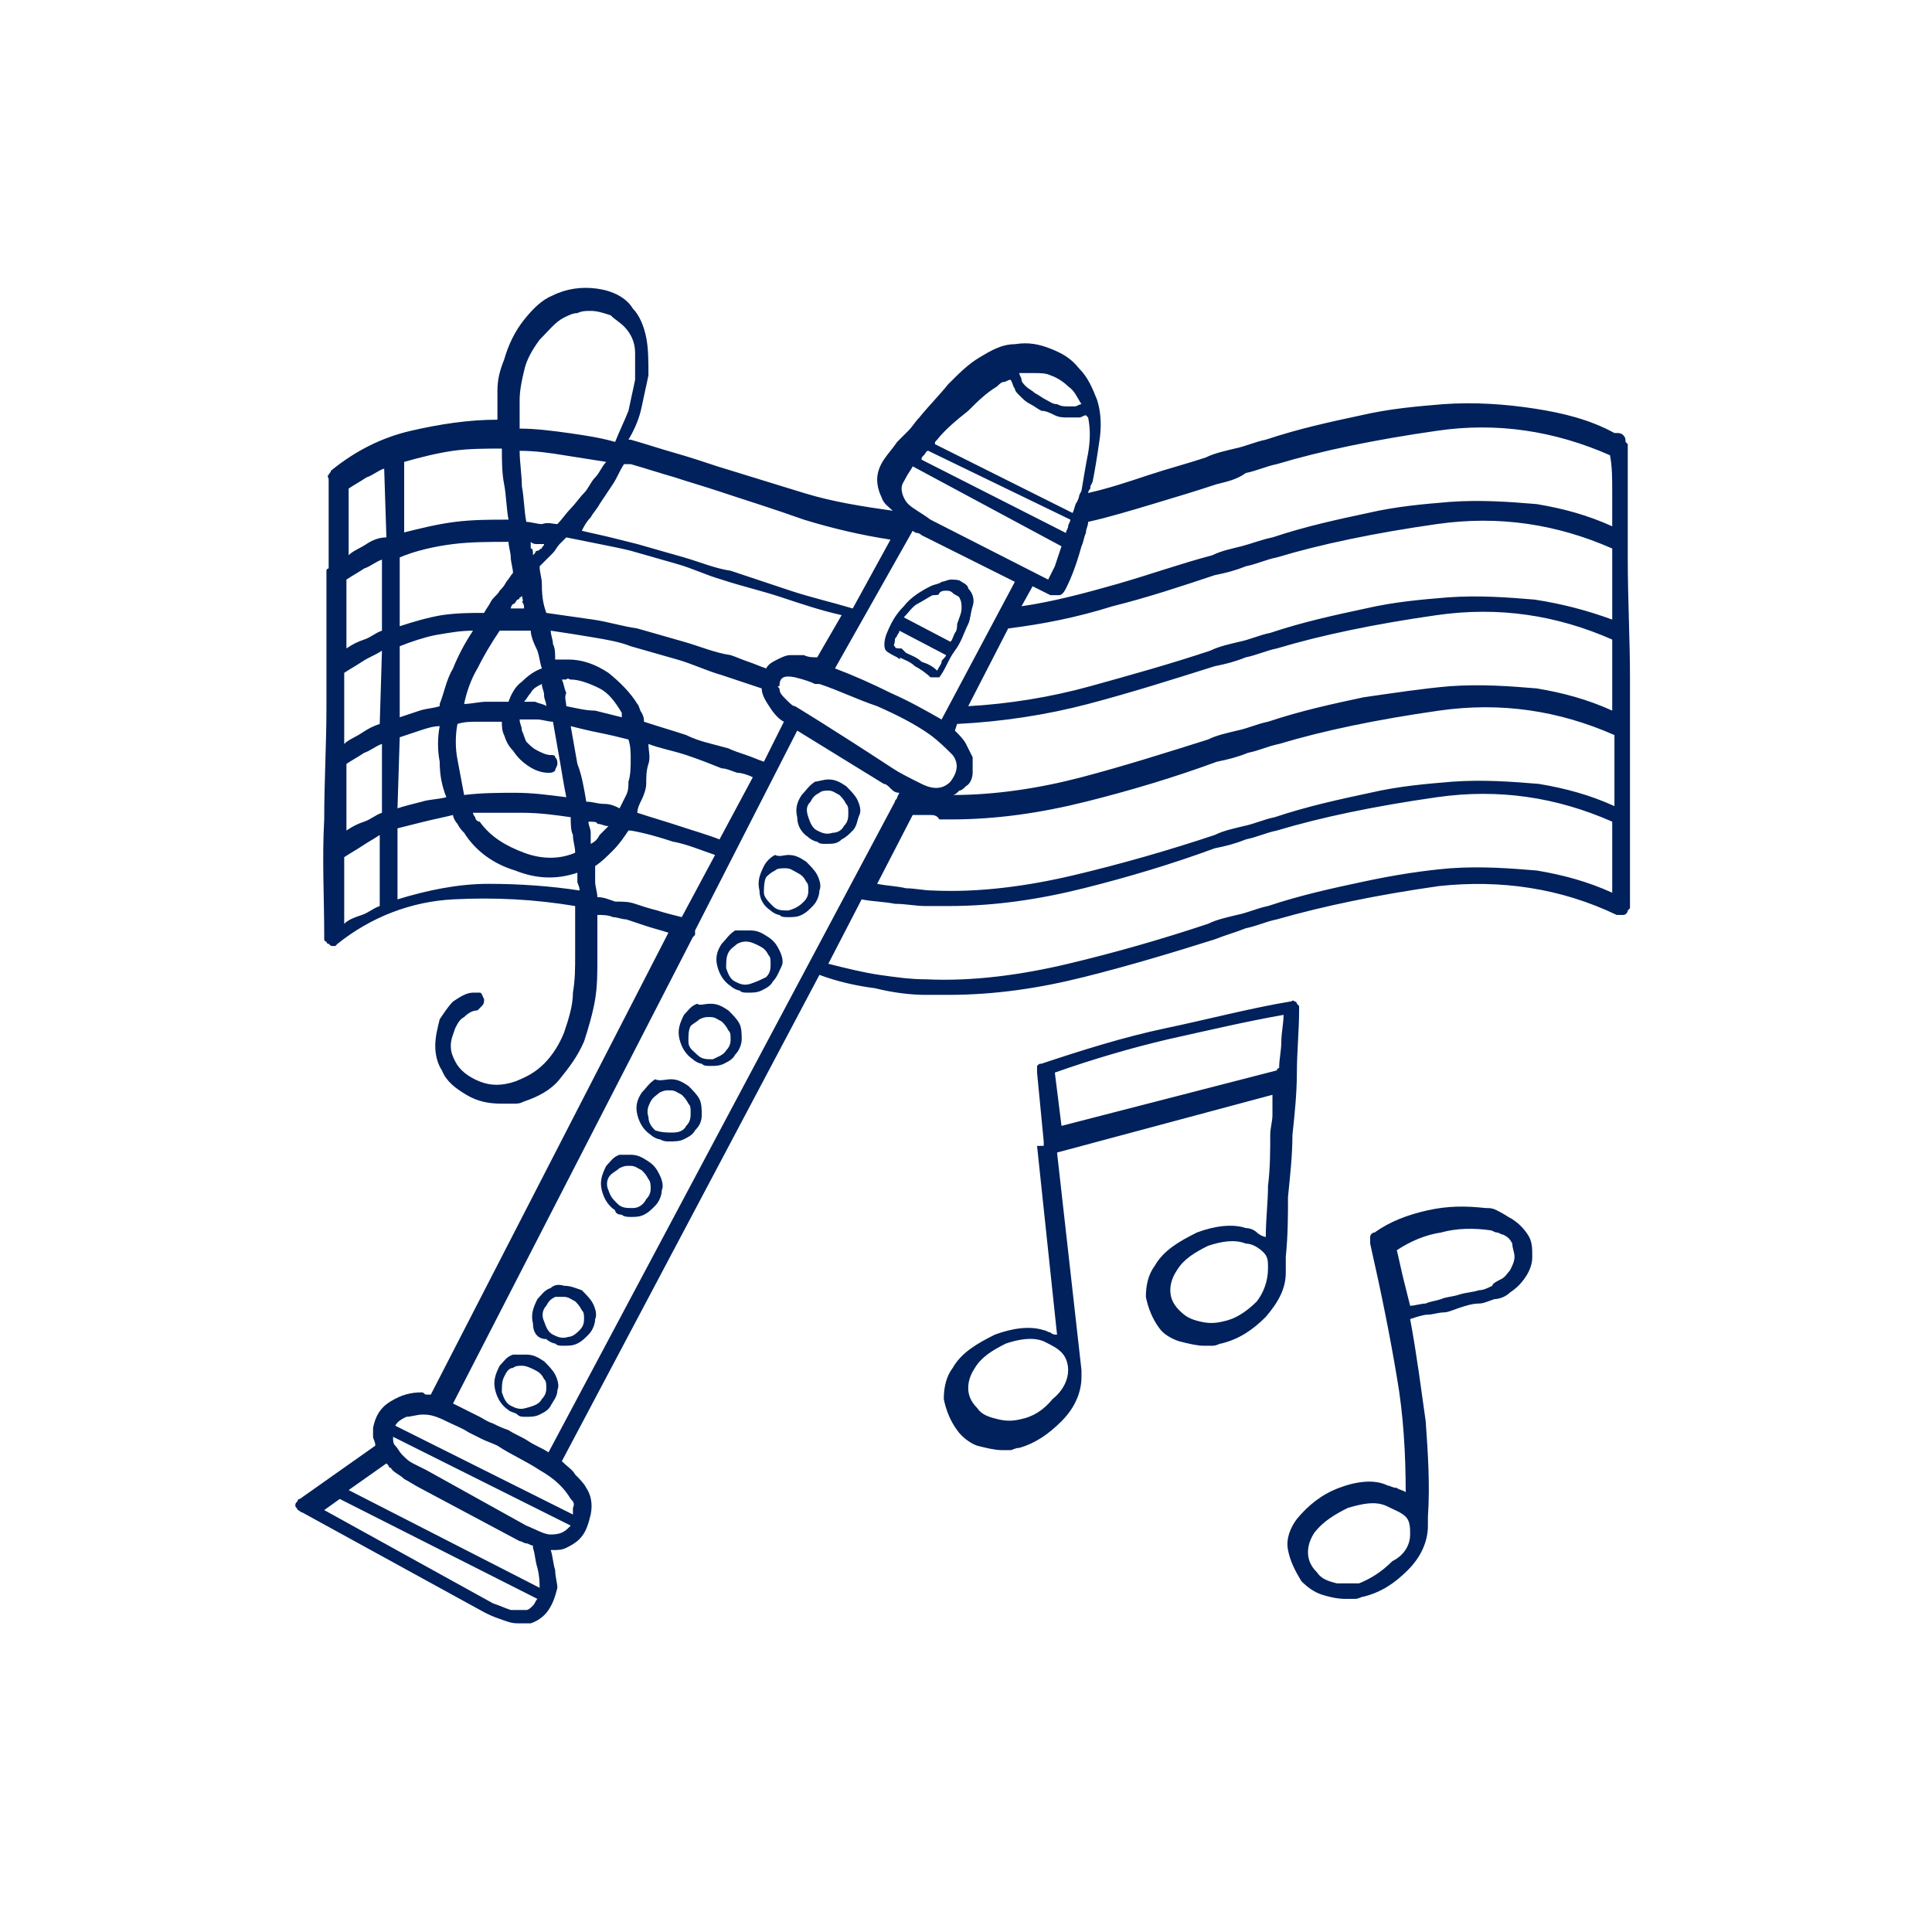 <?xml version="1.0" encoding="utf-8"?>
<!-- Generator: Adobe Illustrator 26.0.2, SVG Export Plug-In . SVG Version: 6.00 Build 0)  -->
<svg version="1.1" id="Layer_1" xmlns="http://www.w3.org/2000/svg" xmlns:xlink="http://www.w3.org/1999/xlink" x="0px" y="0px"
	 viewBox="0 0 87 87" style="enable-background:new 0 0 87 87;" xml:space="preserve">
<style type="text/css">
	.st0{fill:#00215B;}
</style>
<path class="st0" d="M40.4,29.6c-0.2-0.1-0.4-0.2-0.5-0.3c-0.1-0.1-0.1-0.4,0-0.7c0.2-0.5,0.4-0.9,0.8-1.3c0.3-0.4,0.8-0.7,1.2-0.9
	c0.2-0.1,0.4-0.1,0.5-0.2c0.1,0,0.3-0.1,0.4-0.1c0.2,0,0.4,0,0.5,0.1c0.2,0.1,0.3,0.2,0.3,0.3c0.2,0.2,0.3,0.5,0.2,0.8
	c-0.1,0.3-0.1,0.6-0.2,0.8c-0.2,0.4-0.3,0.8-0.6,1.2s-0.4,0.8-0.7,1.2c0,0-0.1,0-0.1,0c0,0-0.1,0-0.1,0h-0.1h-0.1
	c-0.2-0.2-0.5-0.4-0.7-0.5c-0.2-0.2-0.5-0.3-0.7-0.4C40.6,29.7,40.5,29.7,40.4,29.6C40.5,29.6,40.4,29.6,40.4,29.6L40.4,29.6
	L40.4,29.6z M42.2,30.2c0.1-0.2,0.2-0.3,0.2-0.4s0.2-0.2,0.2-0.3l-2.1-1.1c0,0.1-0.1,0.2-0.1,0.2c0,0.1-0.1,0.1-0.1,0.2
	c0,0.2-0.1,0.3,0,0.3c0,0.1,0.1,0.1,0.3,0.1c0,0,0.1,0.1,0.1,0.1s0.1,0.1,0.1,0.1c0.2,0.1,0.5,0.2,0.7,0.4
	C41.8,29.9,42,30,42.2,30.2L42.2,30.2L42.2,30.2z M42,26.8c-0.2,0.1-0.5,0.3-0.7,0.4s-0.4,0.4-0.6,0.6l2.1,1.1
	c0.1-0.1,0.1-0.2,0.2-0.4c0.1-0.1,0.1-0.3,0.1-0.4c0.1-0.3,0.2-0.5,0.2-0.7c0-0.2,0-0.3-0.1-0.5c-0.1-0.1-0.2-0.1-0.3-0.2
	c-0.1-0.1-0.2-0.1-0.3-0.1c-0.1,0-0.2,0-0.3,0.1C42.3,26.8,42.2,26.8,42,26.8L42,26.8L42,26.8z M37.3,35.1c0.3,0,0.5,0.1,0.8,0.3
	c0.2,0.2,0.4,0.4,0.5,0.6c0.1,0.2,0.2,0.5,0.1,0.7s-0.1,0.5-0.3,0.7c-0.2,0.2-0.3,0.3-0.5,0.4C37.7,38,37.5,38,37.2,38
	c-0.2,0-0.3,0-0.4-0.1c-0.1,0-0.3-0.1-0.4-0.2c-0.3-0.2-0.5-0.5-0.5-0.9c-0.1-0.4,0-0.7,0.2-1c0.2-0.2,0.3-0.4,0.6-0.6
	C36.8,35.2,37.1,35.1,37.3,35.1L37.3,35.1L37.3,35.1z M38,37.2c0.2-0.2,0.2-0.4,0.2-0.6s0-0.3-0.1-0.4c-0.1-0.2-0.2-0.3-0.3-0.4
	c-0.2-0.1-0.3-0.2-0.5-0.2c-0.1,0-0.3,0-0.4,0.1c-0.2,0.1-0.3,0.2-0.4,0.4c-0.2,0.2-0.2,0.4-0.1,0.7s0.2,0.5,0.4,0.6
	c0.2,0.1,0.4,0.2,0.7,0.1C37.7,37.5,37.9,37.4,38,37.2L38,37.2L38,37.2z M35.5,38.5c0.3,0,0.5,0.1,0.8,0.3c0.2,0.2,0.4,0.4,0.5,0.6
	c0.1,0.2,0.2,0.5,0.1,0.7c0,0.2-0.1,0.5-0.3,0.7c-0.2,0.2-0.3,0.3-0.5,0.4c-0.2,0.1-0.4,0.1-0.6,0.1c-0.2,0-0.3,0-0.4-0.1
	c-0.1,0-0.3-0.1-0.4-0.2c-0.3-0.2-0.5-0.5-0.5-0.9c-0.1-0.4,0-0.7,0.2-1.1c0.1-0.2,0.3-0.4,0.5-0.5C35.1,38.6,35.3,38.5,35.5,38.5
	L35.5,38.5L35.5,38.5z M36.2,40.6c0.2-0.2,0.2-0.4,0.2-0.5c0-0.2,0-0.3-0.1-0.4c-0.1-0.2-0.2-0.3-0.4-0.4c-0.2-0.1-0.3-0.2-0.5-0.2
	h-0.1c-0.1,0-0.3,0-0.4,0.1c-0.2,0.1-0.3,0.2-0.4,0.3c-0.1,0.2-0.1,0.5-0.1,0.7s0.2,0.4,0.4,0.6c0.2,0.2,0.4,0.2,0.7,0.2
	C35.9,40.9,36.1,40.7,36.2,40.6L36.2,40.6L36.2,40.6z M33.8,41.9c0.3,0,0.5,0.1,0.8,0.3s0.4,0.4,0.5,0.6c0.1,0.2,0.2,0.5,0.1,0.7
	S35,44,34.8,44.2c-0.1,0.2-0.3,0.3-0.5,0.4c-0.2,0.1-0.4,0.1-0.6,0.1c-0.2,0-0.3,0-0.4-0.1c-0.1,0-0.3-0.1-0.4-0.2
	c-0.3-0.2-0.5-0.5-0.6-0.9c-0.1-0.4,0-0.7,0.2-1c0.2-0.2,0.3-0.4,0.6-0.6C33.3,41.9,33.5,41.9,33.8,41.9L33.8,41.9L33.8,41.9z
	 M34.5,44c0.2-0.2,0.2-0.4,0.2-0.6s0-0.3-0.1-0.4c-0.1-0.2-0.2-0.3-0.4-0.4c-0.2-0.1-0.4-0.2-0.6-0.2c-0.1,0-0.2,0-0.4,0.1
	c-0.1,0.1-0.3,0.2-0.4,0.4c-0.1,0.2-0.1,0.4-0.1,0.7c0.1,0.3,0.2,0.5,0.4,0.6c0.2,0.1,0.4,0.2,0.7,0.1C34.1,44.2,34.3,44.1,34.5,44
	L34.5,44L34.5,44z M32,45.2c0.3,0,0.5,0.1,0.8,0.3c0.2,0.2,0.4,0.4,0.5,0.6c0.1,0.2,0.1,0.5,0.1,0.7c0,0.2-0.1,0.5-0.3,0.7
	c-0.1,0.2-0.3,0.3-0.5,0.4c-0.2,0.1-0.4,0.1-0.6,0.1c-0.2,0-0.3,0-0.4-0.1c-0.1,0-0.3-0.1-0.4-0.2c-0.3-0.2-0.5-0.5-0.6-0.9
	c-0.1-0.4,0-0.7,0.2-1.1c0.2-0.2,0.3-0.4,0.6-0.5C31.5,45.3,31.7,45.2,32,45.2L32,45.2L32,45.2z M32.7,47.3c0.2-0.2,0.2-0.4,0.2-0.5
	c0-0.2,0-0.3-0.1-0.4c-0.1-0.2-0.2-0.3-0.3-0.4c-0.2-0.1-0.3-0.2-0.5-0.2h-0.1c-0.1,0-0.2,0-0.4,0.1c-0.1,0.1-0.3,0.2-0.4,0.3
	C31,46.4,31,46.6,31,46.9s0.2,0.4,0.4,0.6c0.2,0.2,0.4,0.2,0.7,0.2C32.3,47.6,32.6,47.5,32.7,47.3L32.7,47.3L32.7,47.3z M30.2,48.6
	c0.3,0,0.5,0.1,0.8,0.3c0.2,0.2,0.4,0.4,0.5,0.6c0.1,0.2,0.1,0.5,0.1,0.7c0,0.3-0.1,0.5-0.3,0.7c-0.1,0.2-0.3,0.3-0.5,0.4
	c-0.2,0.1-0.4,0.1-0.7,0.1c-0.1,0-0.2,0-0.4-0.1c-0.1,0-0.3-0.1-0.4-0.2c-0.3-0.2-0.5-0.5-0.6-0.9c-0.1-0.4,0-0.7,0.2-1
	c0.2-0.2,0.3-0.4,0.6-0.6C29.7,48.7,30,48.6,30.2,48.6L30.2,48.6L30.2,48.6z M31.1,50.1c0-0.2,0-0.3-0.1-0.4
	c-0.1-0.2-0.2-0.3-0.3-0.4c-0.2-0.1-0.3-0.2-0.5-0.2h-0.1c-0.1,0-0.2,0-0.4,0.1c-0.1,0.1-0.3,0.2-0.4,0.4s-0.2,0.4-0.1,0.7
	c0,0.3,0.2,0.5,0.3,0.6C29.8,51,30,51,30.3,51c0.3,0,0.5-0.1,0.6-0.3C31.1,50.5,31.1,50.3,31.1,50.1L31.1,50.1z M28.4,52
	c0.3,0,0.5,0.1,0.8,0.3c0.3,0.2,0.4,0.4,0.5,0.6c0.1,0.2,0.2,0.5,0.1,0.7c0,0.2-0.1,0.5-0.3,0.7c-0.2,0.2-0.3,0.3-0.5,0.4
	c-0.2,0.1-0.4,0.1-0.6,0.1c-0.1,0-0.3,0-0.4-0.1c-0.2,0-0.3-0.1-0.3-0.2c-0.3-0.2-0.5-0.5-0.6-0.9c-0.1-0.4,0-0.7,0.2-1.1
	c0.2-0.2,0.3-0.4,0.6-0.5C28,52,28.2,52,28.4,52L28.4,52L28.4,52z M29.1,54c0.2-0.2,0.2-0.4,0.2-0.5s0-0.3-0.1-0.4
	c-0.1-0.2-0.2-0.3-0.3-0.4c-0.2-0.1-0.3-0.2-0.5-0.2h-0.1c-0.1,0-0.2,0-0.4,0.1c-0.1,0.1-0.3,0.2-0.4,0.3c-0.2,0.2-0.2,0.5-0.1,0.7
	c0.1,0.3,0.2,0.4,0.4,0.6c0.2,0.2,0.4,0.2,0.7,0.2C28.8,54.4,29,54.2,29.1,54L29.1,54L29.1,54z M25.4,57.9c0.3,0,0.5,0.1,0.8,0.2
	c0.2,0.2,0.4,0.4,0.5,0.6c0.1,0.2,0.2,0.5,0.1,0.7c0,0.2-0.1,0.5-0.3,0.7c-0.2,0.2-0.3,0.3-0.5,0.4c-0.2,0.1-0.4,0.1-0.6,0.1
	c-0.2,0-0.3,0-0.4-0.1c-0.1,0-0.3-0.1-0.4-0.2C24.2,60.3,24,60,24,59.6c-0.1-0.4,0-0.7,0.2-1.1c0.2-0.2,0.3-0.4,0.6-0.5
	C24.9,57.9,25.1,57.8,25.4,57.9L25.4,57.9L25.4,57.9z M26.1,59.9c0.2-0.2,0.2-0.4,0.2-0.5c0-0.2,0-0.3-0.1-0.4
	c-0.1-0.2-0.2-0.3-0.3-0.4c-0.2-0.1-0.3-0.2-0.5-0.2c-0.1,0-0.3,0-0.4,0c-0.2,0.1-0.3,0.2-0.4,0.4c-0.2,0.2-0.2,0.5-0.1,0.7
	c0.1,0.3,0.2,0.5,0.4,0.6c0.2,0.1,0.4,0.2,0.7,0.1C25.8,60.2,26,60,26.1,59.9L26.1,59.9L26.1,59.9z M23.7,61c0.3,0,0.5,0.1,0.8,0.3
	c0.2,0.2,0.4,0.4,0.5,0.6c0.1,0.2,0.2,0.5,0.1,0.7c0,0.3-0.2,0.5-0.3,0.7c-0.1,0.2-0.3,0.3-0.5,0.4c-0.2,0.1-0.4,0.1-0.6,0.1
	c-0.2,0-0.3,0-0.4-0.1c-0.1-0.1-0.3-0.1-0.4-0.2c-0.3-0.2-0.5-0.5-0.6-0.9c-0.1-0.4,0-0.7,0.2-1.1c0.2-0.2,0.3-0.4,0.6-0.5
	C23.2,61,23.5,61,23.7,61L23.7,61L23.7,61z M24.4,63c0.2-0.2,0.2-0.4,0.2-0.5c0-0.2,0-0.3-0.1-0.4c-0.1-0.2-0.2-0.3-0.4-0.4
	s-0.4-0.2-0.6-0.2c-0.1,0-0.3,0-0.4,0.1c-0.2,0-0.3,0.2-0.4,0.4c-0.1,0.2-0.1,0.4-0.1,0.7c0.1,0.3,0.2,0.5,0.4,0.6
	c0.2,0.1,0.4,0.2,0.7,0.1C24.1,63.3,24.3,63.2,24.4,63L24.4,63L24.4,63z M73.4,30.5c0,1.6,0,3.3,0,5c0,1.7,0,3.4,0,5.2
	c0,0,0,0.1,0,0.1s0,0.1,0,0.1c0,0-0.1,0.1-0.1,0.1c0,0.1-0.1,0.2-0.2,0.2c-0.1,0-0.2,0-0.3,0c-2.5-1.2-5.2-1.6-8-1.3
	c-2.8,0.4-5.2,0.9-7.3,1.5c-0.5,0.1-0.9,0.3-1.4,0.4c-0.5,0.2-0.9,0.3-1.4,0.5c-1.9,0.6-3.9,1.2-5.9,1.7c-2,0.5-4,0.8-6.1,0.8
	c-0.2,0-0.3,0-0.5,0c-0.2,0-0.3,0-0.5,0c-0.7,0-1.5-0.1-2.3-0.3c-0.8-0.1-1.7-0.3-2.5-0.6L25.3,65.8c0.2,0.2,0.5,0.4,0.6,0.6
	c0.2,0.2,0.4,0.4,0.5,0.6c0.2,0.3,0.3,0.7,0.2,1.2c-0.1,0.4-0.2,0.8-0.5,1.1c-0.2,0.2-0.4,0.3-0.6,0.4c-0.2,0.1-0.4,0.1-0.6,0.1
	h-0.1c0.1,0.3,0.1,0.6,0.2,0.9c0,0.3,0.1,0.6,0.1,0.8c-0.1,0.4-0.2,0.7-0.4,1s-0.5,0.5-0.8,0.6c-0.1,0-0.2,0-0.3,0
	c-0.1,0-0.2,0-0.3,0c-0.3,0-0.5-0.1-0.8-0.2c-0.3-0.1-0.5-0.2-0.7-0.3l-8.2-4.5c-0.1,0-0.1-0.1-0.2-0.1c0-0.1-0.1-0.1-0.1-0.2
	c0-0.1,0-0.1,0.1-0.2c0-0.1,0.1-0.1,0.1-0.1l3.4-2.4c0-0.2-0.1-0.3-0.1-0.4s0-0.3,0-0.4c0.1-0.5,0.3-0.9,0.8-1.2
	c0.5-0.3,0.9-0.4,1.4-0.4c0.1,0,0.1,0.1,0.2,0.1s0.1,0,0.2,0l10.7-20.8c-0.3-0.1-0.7-0.2-1-0.3c-0.3-0.1-0.6-0.2-0.9-0.3
	c-0.2,0-0.4-0.1-0.6-0.1c-0.2-0.1-0.5-0.1-0.7-0.1c0,0.3,0,0.6,0,1c0,0.3,0,0.7,0,1c0,0.6,0,1.2-0.1,1.8c-0.1,0.6-0.3,1.3-0.5,1.9
	c-0.3,0.7-0.7,1.2-1.1,1.7s-1,0.8-1.6,1c-0.2,0.1-0.3,0.1-0.5,0.1c-0.2,0-0.3,0-0.5,0c-0.6,0-1.1-0.1-1.6-0.4
	c-0.5-0.3-0.9-0.6-1.1-1.1c-0.2-0.3-0.3-0.7-0.3-1.1c0-0.4,0.1-0.8,0.2-1.2c0.2-0.3,0.4-0.6,0.6-0.8c0.3-0.2,0.6-0.4,0.9-0.4
	c0.1,0,0.2,0,0.3,0s0.1,0.1,0.2,0.3c0,0.1,0,0.2-0.1,0.3c-0.1,0.1-0.2,0.2-0.2,0.2c-0.2,0-0.4,0.1-0.6,0.3c-0.2,0.1-0.3,0.3-0.4,0.5
	c-0.1,0.3-0.2,0.5-0.2,0.8s0.1,0.5,0.2,0.7c0.2,0.4,0.6,0.7,1.1,0.9s1,0.2,1.6,0c0.5-0.2,0.9-0.4,1.3-0.8c0.4-0.4,0.7-0.9,0.9-1.4
	c0.2-0.6,0.4-1.2,0.4-1.8c0.1-0.6,0.1-1.1,0.1-1.7c0-0.3,0-0.7,0-1.1c0-0.4,0-0.7,0-1.1c-1.8-0.3-3.6-0.4-5.5-0.3
	c-1.9,0.1-3.7,0.8-5.2,2c0,0-0.1,0.1-0.1,0.1c0,0-0.1,0-0.1,0c-0.1,0-0.1,0-0.2-0.1c-0.1,0-0.1-0.1-0.1-0.1c-0.1,0-0.1-0.1-0.1-0.1
	c0-0.1,0-0.1,0-0.2c0-1.7-0.1-3.4,0-5.2c0-1.7,0.1-3.4,0.1-5c0-1,0-2,0-3.1c0-1,0-2,0-3.1c0,0,0-0.1,0.1-0.1c0-0.7,0-1.3,0-2
	c0-0.7,0-1.3,0-2c0-0.1-0.1-0.2,0-0.2c0-0.1,0.1-0.1,0.1-0.2c1.1-0.9,2.3-1.5,3.6-1.8c1.3-0.3,2.6-0.5,3.9-0.5c0-0.4,0-0.9,0-1.3
	c0-0.5,0.1-0.9,0.3-1.4c0.2-0.7,0.5-1.3,0.9-1.8c0.4-0.5,0.8-0.9,1.3-1.1c0.6-0.3,1.3-0.4,2-0.3c0.7,0.1,1.3,0.4,1.6,0.9
	c0.3,0.3,0.5,0.8,0.6,1.3c0.1,0.5,0.1,1.1,0.1,1.7c-0.1,0.5-0.2,0.9-0.3,1.4c-0.1,0.5-0.3,1-0.6,1.5c0,0,0.1,0,0.1,0
	c0.7,0.2,1.3,0.4,2,0.6c0.7,0.2,1.3,0.4,1.9,0.6c1.3,0.4,2.6,0.8,3.9,1.2s2.6,0.6,4,0.8c-0.2-0.2-0.4-0.3-0.5-0.6
	c-0.1-0.2-0.2-0.5-0.2-0.8c0-0.3,0.1-0.6,0.3-0.9c0.2-0.3,0.4-0.5,0.6-0.8c0.2-0.2,0.3-0.3,0.5-0.5c0.2-0.2,0.3-0.4,0.5-0.6
	c0.4-0.5,0.9-1,1.3-1.5c0.5-0.5,0.9-0.9,1.4-1.2c0.5-0.3,1-0.6,1.6-0.6c0.6-0.1,1.1,0,1.6,0.2c0.5,0.2,0.9,0.4,1.3,0.9
	c0.4,0.4,0.6,0.9,0.8,1.4c0.2,0.6,0.2,1.3,0.1,1.9c-0.1,0.7-0.2,1.3-0.3,1.8l-0.1,0.2c0,0,0,0.1,0,0.1c0,0-0.1,0.1-0.1,0.2
	c0.9-0.2,1.8-0.5,2.7-0.8c0.9-0.3,1.7-0.5,2.6-0.8c0.4-0.2,0.9-0.3,1.3-0.4c0.5-0.1,0.9-0.3,1.4-0.4c1.5-0.5,2.9-0.8,4.3-1.1
	c1.3-0.3,2.5-0.4,3.7-0.5c1.4-0.1,2.8,0,4.1,0.2c1.3,0.2,2.5,0.5,3.6,1.1h0.1c0.1,0,0.2,0,0.3,0.1c0.1,0.1,0.1,0.2,0.1,0.3
	c0,0,0.1,0.1,0.1,0.1s0,0.1,0,0.1c0,1.7,0,3.4,0,5.1S73.4,28.9,73.4,30.5L73.4,30.5L73.4,30.5z M72.6,27.9c0-0.5,0-1.1,0-1.6
	s0-1.1,0-1.6c-2.5-1.1-5.1-1.5-7.9-1.1c-2.8,0.4-5.2,0.9-7.2,1.5c-0.5,0.1-0.9,0.3-1.4,0.4c-0.5,0.2-0.9,0.3-1.4,0.4
	c-1.5,0.5-3,1-4.6,1.4c-1.6,0.5-3.1,0.8-4.7,1l-1.8,3.5c1.8-0.1,3.7-0.4,5.5-0.9c1.8-0.5,3.6-1,5.4-1.6c0.4-0.2,0.9-0.3,1.3-0.4
	c0.5-0.1,0.9-0.3,1.4-0.4c1.5-0.5,2.9-0.8,4.3-1.1c1.3-0.3,2.5-0.4,3.7-0.5c1.4-0.1,2.7,0,3.9,0.1C70.4,27.2,71.5,27.5,72.6,27.9
	L72.6,27.9L72.6,27.9z M29.2,33.5c0,0.3,0.1,0.6,0,0.9s-0.1,0.6-0.1,0.9c0,0.2-0.1,0.5-0.2,0.7c-0.1,0.2-0.2,0.4-0.2,0.6
	c0.6,0.2,1.3,0.4,1.9,0.6c0.6,0.2,1.3,0.4,1.8,0.6l1.5-2.8c-0.2-0.1-0.5-0.2-0.7-0.2c-0.3-0.1-0.5-0.2-0.7-0.2
	c-0.5-0.2-1-0.4-1.6-0.6C30.3,33.8,29.7,33.7,29.2,33.5L29.2,33.5L29.2,33.5z M32.8,33.7c0.2,0.1,0.5,0.2,0.8,0.3
	c0.3,0.1,0.5,0.2,0.8,0.3l0.9-1.8c-0.2-0.1-0.4-0.3-0.6-0.6s-0.4-0.6-0.4-0.9c-0.3-0.1-0.6-0.2-0.9-0.3c-0.3-0.1-0.6-0.2-0.9-0.3
	c-0.7-0.2-1.3-0.5-2-0.7c-0.7-0.2-1.4-0.4-2.1-0.6c-0.5-0.2-1.1-0.3-1.7-0.4c-0.6-0.1-1.2-0.2-1.9-0.3c0,0.2,0.1,0.4,0.1,0.6
	c0.1,0.2,0.1,0.4,0.1,0.7c0.1,0,0.2,0,0.3,0c0.1,0,0.2,0,0.3,0c0.6,0,1.2,0.2,1.8,0.6c0.5,0.4,1,0.9,1.3,1.4
	c0.1,0.1,0.1,0.3,0.2,0.4c0.1,0.2,0.1,0.3,0.1,0.4c0.6,0.2,1.3,0.4,1.9,0.6C31.5,33.4,32.1,33.5,32.8,33.7L32.8,33.7L32.8,33.7z
	 M24.6,27.6c0.7,0.1,1.4,0.2,2.1,0.3c0.7,0.1,1.3,0.3,2,0.4c0.7,0.2,1.4,0.4,2.1,0.6c0.7,0.2,1.4,0.5,2.1,0.6
	c0.3,0.1,0.5,0.2,0.8,0.3c0.3,0.1,0.5,0.2,0.8,0.3c0.1-0.2,0.3-0.3,0.5-0.4s0.4-0.2,0.6-0.2c0.2,0,0.5,0,0.6,0
	c0.2,0.1,0.4,0.1,0.6,0.1l1.1-1.9c-0.9-0.2-1.8-0.5-2.7-0.8c-0.9-0.3-1.8-0.5-2.7-0.8c-0.7-0.2-1.3-0.5-2-0.7
	c-0.7-0.2-1.4-0.4-2.1-0.6c-0.4-0.1-0.9-0.2-1.4-0.3c-0.5-0.1-1-0.2-1.5-0.3c-0.1,0.1-0.2,0.2-0.3,0.3c-0.1,0.1-0.2,0.3-0.3,0.4
	c-0.1,0.1-0.2,0.2-0.3,0.3c-0.1,0.1-0.2,0.2-0.3,0.3c0,0.3,0.1,0.5,0.1,0.8C24.4,27,24.5,27.3,24.6,27.6L24.6,27.6L24.6,27.6z
	 M24.6,31.8c0-0.2-0.1-0.3-0.1-0.5c0-0.2-0.1-0.3-0.1-0.5c-0.2,0.1-0.4,0.2-0.5,0.4c-0.1,0.1-0.2,0.3-0.3,0.4c0.2,0,0.3,0,0.5,0
	C24.3,31.7,24.5,31.7,24.6,31.8L24.6,31.8L24.6,31.8z M24,25c0,0,0.1-0.1,0.1-0.1c0-0.1,0.1-0.1,0.1-0.1c0.1,0,0.1-0.1,0.2-0.1
	c0-0.1,0.1-0.1,0.1-0.2c-0.1,0-0.2,0-0.3,0s-0.2,0-0.3-0.1c0,0.1,0,0.2,0,0.3C24,24.7,24,24.8,24,25L24,25L24,25z M25.1,23.6
	c0.2-0.2,0.4-0.5,0.6-0.7s0.4-0.5,0.6-0.7c0.2-0.2,0.3-0.5,0.5-0.7s0.3-0.5,0.5-0.7c-0.6-0.1-1.3-0.2-1.9-0.3
	c-0.6-0.1-1.3-0.2-2-0.2c0,0.5,0.1,1.1,0.1,1.6c0.1,0.5,0.1,1.1,0.2,1.6c0.2,0,0.5,0.1,0.7,0.1C24.7,23.5,24.9,23.6,25.1,23.6
	L25.1,23.6L25.1,23.6z M23.5,26.8c0,0,0,0.1-0.1,0.1c0,0.1-0.1,0.1-0.1,0.1c-0.1,0.1-0.1,0.2-0.2,0.2c-0.1,0.1-0.1,0.2-0.1,0.2
	c0.1,0,0.2,0,0.3,0s0.2,0,0.3,0c0-0.1,0-0.2-0.1-0.3C23.6,27.1,23.5,26.9,23.5,26.8L23.5,26.8L23.5,26.8z M23.9,28.4
	c-0.2,0-0.5,0-0.7,0s-0.5,0-0.7,0c-0.4,0.6-0.7,1.1-1,1.7c-0.3,0.5-0.5,1.1-0.6,1.6c0.3,0,0.7-0.1,1-0.1c0.3,0,0.6,0,1,0
	c0.1-0.3,0.3-0.7,0.6-0.9c0.3-0.3,0.6-0.5,0.9-0.6c-0.1-0.3-0.1-0.5-0.2-0.8C24,28.9,23.9,28.6,23.9,28.4L23.9,28.4L23.9,28.4z
	 M22.6,32.5c-0.3,0-0.6,0-1,0s-0.7,0-1,0.1c-0.1,0.5-0.1,1.1,0,1.6c0.1,0.5,0.2,1.1,0.3,1.6c0.8-0.1,1.6-0.1,2.3-0.1
	c0.8,0,1.5,0.1,2.3,0.2c-0.1-0.5-0.2-1.1-0.3-1.7c-0.1-0.6-0.2-1.1-0.3-1.7c-0.2,0-0.5-0.1-0.7-0.1c-0.2,0-0.5,0-0.8,0
	c0,0.2,0.1,0.3,0.1,0.5c0.1,0.2,0.1,0.3,0.2,0.5c0.2,0.2,0.3,0.3,0.5,0.4c0.2,0.1,0.4,0.2,0.6,0.2c0.1,0,0.2,0,0.2,0.1
	c0.1,0.1,0.1,0.2,0.1,0.3s-0.1,0.2-0.1,0.3c-0.1,0.1-0.2,0.1-0.3,0.1c-0.3,0-0.6-0.1-0.9-0.3c-0.3-0.2-0.5-0.4-0.7-0.7
	c-0.2-0.2-0.3-0.4-0.4-0.7C22.6,32.9,22.6,32.7,22.6,32.5L22.6,32.5L22.6,32.5z M25.7,36.8c-0.7-0.1-1.4-0.2-2.2-0.2
	c-0.7,0-1.5,0-2.2,0c0,0.1,0.1,0.2,0.1,0.2c0,0.1,0.1,0.2,0.2,0.2c0.5,0.7,1.2,1.1,2,1.4c0.8,0.3,1.6,0.3,2.3,0
	c0-0.3-0.1-0.5-0.1-0.8C25.7,37.4,25.7,37.1,25.7,36.8L25.7,36.8L25.7,36.8z M25.5,31.8c0.5,0.1,0.9,0.2,1.3,0.2
	c0.4,0.1,0.8,0.2,1.2,0.3c0,0,0-0.1,0-0.1c0,0,0-0.1,0-0.1c-0.3-0.5-0.6-0.9-1-1.1s-0.9-0.4-1.3-0.4c-0.1,0-0.1-0.1-0.2,0
	c-0.1,0-0.1,0-0.2,0c0.1,0.2,0.1,0.4,0.2,0.6C25.4,31.4,25.5,31.6,25.5,31.8L25.5,31.8L25.5,31.8z M35.1,31c0,0.2,0.1,0.3,0.3,0.5
	c0.2,0.2,0.3,0.3,0.4,0.3c0,0,1.5,0.9,4.4,2.8c0.3,0.2,0.7,0.4,1.3,0.7s1,0.2,1.3-0.1c0.3-0.4,0.4-0.8,0.1-1.2
	c-0.3-0.3-0.6-0.6-1-0.9c-0.7-0.5-1.5-0.9-2.4-1.3c-0.9-0.3-1.7-0.7-2.6-1c0,0-0.1,0-0.1,0c0,0-0.1,0-0.1,0
	c-0.2-0.1-0.5-0.2-0.9-0.3c-0.5-0.1-0.7,0-0.7,0.4C35,30.9,35,30.9,35.1,31L35.1,31L35.1,31z M41.9,36.7c-0.2,0-0.3,0-0.4,0
	c-0.1,0-0.3,0-0.4,0l-1.6,3.1c0.5,0.1,0.9,0.1,1.3,0.2c0.4,0,0.8,0.1,1.2,0.1c2.1,0.1,4.3-0.2,6.4-0.7s4.2-1.1,6.3-1.8
	c0.4-0.2,0.9-0.3,1.3-0.4c0.5-0.1,0.9-0.3,1.4-0.4c1.5-0.5,2.9-0.8,4.3-1.1c1.3-0.3,2.5-0.4,3.7-0.5c1.4-0.1,2.7,0,3.9,0.1
	c1.2,0.2,2.3,0.5,3.4,1c0-0.5,0-1.1,0-1.6c0-0.5,0-1.1,0-1.6c-2.5-1.1-5.1-1.5-7.9-1.1c-2.8,0.4-5.2,0.9-7.2,1.5
	c-0.5,0.1-0.9,0.3-1.4,0.4c-0.5,0.2-0.9,0.3-1.4,0.4c-1.9,0.7-3.9,1.3-5.9,1.8s-4,0.8-6.1,0.8c-0.2,0-0.3,0-0.5,0
	C42.2,36.7,42,36.7,41.9,36.7L41.9,36.7L41.9,36.7z M65.3,30.9c1.4-0.1,2.7,0,3.9,0.1c1.2,0.2,2.3,0.5,3.4,1c0-0.3,0-0.5,0-0.8
	c0-0.3,0-0.5,0-0.7c0-0.3,0-0.5,0-0.8c0-0.3,0-0.6,0-0.9c-2.5-1.1-5.1-1.5-7.9-1.1c-2.8,0.4-5.2,0.9-7.2,1.5
	c-0.5,0.1-0.9,0.3-1.4,0.4c-0.5,0.2-0.9,0.3-1.4,0.4c-1.9,0.6-3.8,1.2-5.7,1.7c-1.9,0.5-3.9,0.8-5.9,0.9l-0.1,0.3
	c0.2,0.2,0.4,0.4,0.5,0.6c0.1,0.2,0.2,0.4,0.3,0.6c0,0.2,0,0.5,0,0.7s-0.1,0.5-0.3,0.6c-0.1,0.1-0.2,0.2-0.3,0.2
	c-0.1,0.1-0.2,0.2-0.3,0.2c1.9,0,3.9-0.3,5.8-0.8c1.9-0.5,3.8-1.1,5.7-1.7c0.4-0.2,0.9-0.3,1.3-0.4c0.5-0.1,0.9-0.3,1.4-0.4
	c1.5-0.5,2.9-0.8,4.3-1.1C62.8,31.2,64.1,31,65.3,30.9L65.3,30.9L65.3,30.9z M54.8,21.8c-0.9,0.3-1.9,0.6-2.9,0.9
	c-1,0.3-2,0.6-2.9,0.8c0,0.2-0.1,0.3-0.1,0.5c-0.1,0.2-0.1,0.4-0.2,0.6c-0.3,1.1-0.6,1.7-0.7,1.9c-0.1,0.2-0.2,0.3-0.3,0.3
	c0,0-0.1,0-0.1,0c0,0-0.1,0-0.1,0s-0.1,0-0.1,0c0,0-0.1,0-0.1,0l-0.8-0.4l-0.5,0.9c1.4-0.2,2.9-0.6,4.3-1c1.4-0.4,2.8-0.9,4.3-1.3
	c0.4-0.2,0.9-0.3,1.3-0.4s0.9-0.3,1.4-0.4c1.5-0.5,2.9-0.8,4.3-1.1c1.3-0.3,2.5-0.4,3.7-0.5c1.4-0.1,2.7,0,3.9,0.1
	c1.2,0.2,2.3,0.5,3.4,1c0-0.5,0-1.1,0-1.6s0-1.1-0.1-1.6c-2.5-1.1-5.1-1.5-7.8-1.1c-2.8,0.4-5.2,0.9-7.2,1.5
	c-0.5,0.1-0.9,0.3-1.4,0.4C55.7,21.6,55.2,21.7,54.8,21.8L54.8,21.8L54.8,21.8z M47.3,16.9c-0.2-0.1-0.5-0.1-0.7-0.1
	c-0.2,0-0.5,0-0.7,0c0,0.1,0.1,0.2,0.1,0.3c0,0.1,0.1,0.2,0.2,0.3c0.1,0.1,0.3,0.2,0.4,0.3c0.2,0.1,0.3,0.2,0.5,0.3
	c0.2,0.1,0.3,0.2,0.5,0.2c0.2,0.1,0.3,0.1,0.5,0.1c0.1,0,0.2,0,0.3,0c0.1,0,0.2-0.1,0.3-0.1c-0.2-0.3-0.3-0.6-0.6-0.8
	C47.9,17.2,47.6,17,47.3,16.9L47.3,16.9L47.3,16.9z M42.2,19.8C42.2,19.8,42.2,19.9,42.2,19.8c-0.1,0.1-0.1,0.1-0.1,0.2l6.2,3.1
	c0.1-0.2,0.1-0.4,0.2-0.5c0.1-0.2,0.1-0.3,0.1-0.3l0.1-0.2c0.1-0.6,0.2-1.2,0.3-1.7c0.1-0.6,0.1-1.1,0-1.6l-0.1-0.1
	c-0.1,0-0.2,0.1-0.3,0.1c-0.1,0-0.2,0-0.3,0c0,0-0.1,0-0.1,0s-0.1,0-0.1,0c-0.2,0-0.4,0-0.6-0.1c-0.2-0.1-0.4-0.2-0.6-0.2
	c-0.2-0.1-0.3-0.2-0.5-0.3c-0.2-0.1-0.3-0.2-0.5-0.4c-0.1-0.1-0.2-0.2-0.2-0.3c-0.1-0.1-0.1-0.3-0.2-0.4c-0.1,0-0.2,0.1-0.3,0.1
	s-0.2,0.1-0.3,0.2c-0.5,0.3-0.9,0.7-1.3,1.1C43.1,18.9,42.6,19.3,42.2,19.8L42.2,19.8L42.2,19.8z M41.8,20.3c-0.1,0-0.1,0.1-0.2,0.2
	c-0.1,0.1-0.1,0.1-0.1,0.2L48,24c0-0.1,0.1-0.2,0.1-0.3c0-0.1,0.1-0.2,0.1-0.3L41.8,20.3L41.8,20.3z M41.1,21
	c-0.1,0.2-0.2,0.3-0.3,0.5c-0.1,0.2-0.2,0.3-0.2,0.5c0,0.2,0.1,0.5,0.3,0.7c0.2,0.2,0.6,0.4,1,0.7l5.3,2.7c0.1-0.2,0.2-0.4,0.3-0.6
	c0.1-0.3,0.2-0.6,0.3-0.9L41.1,21L41.1,21z M37.6,30.1c0.8,0.3,1.7,0.7,2.5,1.1c0.9,0.4,1.6,0.8,2.3,1.2l3.3-6.2l-4.2-2.1
	c0,0-0.1-0.1-0.2-0.1c-0.1,0-0.2-0.1-0.2-0.1L37.6,30.1L37.6,30.1z M32.3,22.1c-0.6-0.2-1.3-0.4-1.9-0.6c-0.7-0.2-1.3-0.4-2-0.6
	c0,0-0.1,0-0.1,0c0,0-0.1,0-0.2,0c-0.2,0.3-0.3,0.6-0.5,0.9c-0.2,0.3-0.4,0.6-0.6,0.9c-0.1,0.2-0.3,0.4-0.4,0.6
	c-0.2,0.2-0.3,0.4-0.4,0.6c0.4,0.1,0.9,0.2,1.3,0.3c0.4,0.1,0.8,0.2,1.2,0.3c0.7,0.2,1.4,0.4,2.1,0.6c0.7,0.2,1.4,0.5,2.1,0.6
	c0.9,0.3,1.8,0.6,2.7,0.9c0.9,0.3,1.8,0.5,2.8,0.8l1.7-3.1c-1.3-0.2-2.6-0.5-3.9-0.9C34.8,22.9,33.5,22.5,32.3,22.1L32.3,22.1
	L32.3,22.1z M23.6,16.7c-0.1,0.4-0.2,0.9-0.2,1.3c0,0.4,0,0.9,0,1.3c0.7,0,1.5,0.1,2.2,0.2c0.7,0.1,1.4,0.2,2.1,0.4
	c0.2-0.5,0.4-0.9,0.6-1.4c0.1-0.5,0.2-0.9,0.3-1.4c0-0.3,0-0.7,0-1.2s-0.2-0.9-0.5-1.2c-0.2-0.2-0.4-0.3-0.6-0.5
	c-0.3-0.1-0.6-0.2-0.9-0.2c-0.2,0-0.4,0-0.6,0.1c-0.2,0-0.4,0.1-0.6,0.2c-0.4,0.2-0.7,0.6-1.1,1C24,15.7,23.7,16.2,23.6,16.7
	L23.6,16.7L23.6,16.7z M18.1,24c0.8-0.2,1.6-0.4,2.4-0.5c0.8-0.1,1.6-0.1,2.4-0.1c-0.1-0.5-0.1-1.1-0.2-1.6
	c-0.1-0.5-0.1-1.1-0.1-1.6c-0.7,0-1.5,0-2.2,0.1c-0.7,0.1-1.5,0.3-2.2,0.5V24L18.1,24z M18,28.2c0.6-0.2,1.3-0.4,1.9-0.5
	c0.7-0.1,1.3-0.1,1.9-0.1c0.1-0.2,0.2-0.3,0.3-0.5c0.1-0.2,0.3-0.3,0.4-0.5c0.1-0.1,0.2-0.2,0.3-0.4c0.1-0.1,0.2-0.3,0.3-0.4
	c0-0.2-0.1-0.5-0.1-0.7s-0.1-0.5-0.1-0.7c-0.8,0-1.7,0-2.5,0.1c-0.8,0.1-1.7,0.3-2.4,0.6L18,28.2L18,28.2z M18,32.3
	c0.3-0.1,0.6-0.2,0.9-0.3c0.3-0.1,0.6-0.1,0.9-0.2c0,0,0-0.1,0-0.1c0.2-0.5,0.3-1.1,0.6-1.6c0.2-0.5,0.5-1.1,0.9-1.7
	c-0.6,0-1.1,0.1-1.7,0.2c-0.5,0.1-1.1,0.3-1.6,0.5L18,32.3L18,32.3z M17.9,36.4c0.3-0.1,0.7-0.2,1.1-0.3c0.3-0.1,0.7-0.1,1.1-0.2
	c-0.2-0.5-0.3-1-0.3-1.6c-0.1-0.5-0.1-1.1,0-1.6c-0.3,0-0.6,0.1-0.9,0.2c-0.3,0.1-0.6,0.2-0.9,0.3L17.9,36.4L17.9,36.4z M17.1,37.6
	c-0.3,0.2-0.5,0.3-0.8,0.5c-0.3,0.2-0.5,0.3-0.8,0.5c0,0.5,0,1,0,1.5c0,0.5,0,1,0,1.5c0.2-0.2,0.5-0.3,0.8-0.4
	c0.3-0.1,0.5-0.3,0.8-0.4L17.1,37.6L17.1,37.6z M17.2,33.5c-0.3,0.1-0.5,0.3-0.8,0.4c-0.3,0.2-0.5,0.3-0.8,0.5c0,0.5,0,1,0,1.5
	c0,0.5,0,1,0,1.5c0.3-0.2,0.5-0.3,0.8-0.4c0.3-0.1,0.5-0.3,0.8-0.4L17.2,33.5L17.2,33.5z M17.2,29.3c-0.3,0.2-0.6,0.3-0.9,0.5
	c-0.3,0.2-0.5,0.3-0.8,0.5c0,0.3,0,0.6,0,0.9s0,0.6,0,0.9c0,0.2,0,0.5,0,0.7c0,0.2,0,0.4,0,0.7c0.2-0.2,0.5-0.3,0.8-0.5
	c0.3-0.2,0.5-0.3,0.8-0.4L17.2,29.3L17.2,29.3z M17.2,25.2c-0.3,0.1-0.5,0.3-0.8,0.4c-0.3,0.2-0.5,0.3-0.8,0.5c0,0.5,0,1.1,0,1.6
	c0,0.5,0,1,0,1.5c0.3-0.2,0.5-0.3,0.8-0.4c0.3-0.1,0.5-0.3,0.8-0.4L17.2,25.2L17.2,25.2z M17.3,21.1c-0.3,0.1-0.5,0.3-0.8,0.4
	c-0.3,0.2-0.5,0.3-0.8,0.5c0,0.5,0,1,0,1.5c0,0.5,0,1,0,1.5c0.2-0.2,0.5-0.3,0.8-0.5c0.3-0.2,0.6-0.3,0.9-0.3L17.3,21.1L17.3,21.1z
	 M17.9,40.5c1.3-0.4,2.7-0.7,4.1-0.7c1.4,0,2.8,0.1,4.1,0.3c0-0.2-0.1-0.3-0.1-0.4c0-0.1,0-0.3,0-0.4c-0.9,0.3-1.8,0.3-2.8-0.1
	c-1-0.3-1.8-0.9-2.3-1.7c-0.1-0.1-0.2-0.2-0.3-0.4c-0.1-0.1-0.2-0.3-0.2-0.4c-0.4,0.1-0.9,0.2-1.3,0.3c-0.4,0.1-0.8,0.2-1.2,0.3
	V40.5L17.9,40.5z M26.4,36.1c0.3,0,0.5,0.1,0.8,0.1s0.5,0.1,0.7,0.2c0.1-0.2,0.2-0.4,0.3-0.6c0.1-0.2,0.1-0.4,0.1-0.6
	c0.1-0.3,0.1-0.7,0.1-1c0-0.3,0-0.6-0.1-0.9c-0.4-0.1-0.8-0.2-1.3-0.3c-0.5-0.1-0.9-0.2-1.3-0.3c0.1,0.6,0.2,1.1,0.3,1.7
	C26.2,34.9,26.3,35.5,26.4,36.1L26.4,36.1L26.4,36.1z M26.5,37c0,0.2,0.1,0.3,0.1,0.5c0,0.2,0,0.3,0,0.5c0.2-0.1,0.3-0.2,0.4-0.4
	c0.1-0.1,0.3-0.3,0.4-0.4c-0.2,0-0.3-0.1-0.5-0.1C26.9,37,26.7,37,26.5,37L26.5,37L26.5,37z M28.6,40.7c0.3,0.1,0.6,0.2,1,0.3
	c0.3,0.1,0.7,0.2,1.1,0.3l1.5-2.8c-0.6-0.2-1.3-0.5-1.9-0.6c-0.6-0.2-1.3-0.4-1.9-0.5h-0.1c-0.2,0.3-0.4,0.6-0.7,0.9
	c-0.3,0.3-0.5,0.5-0.8,0.7c0,0.2,0,0.5,0,0.7c0,0.2,0.1,0.5,0.1,0.7c0.3,0,0.5,0.1,0.8,0.2C28.1,40.6,28.3,40.6,28.6,40.7L28.6,40.7
	L28.6,40.7z M23.7,72.5c0.1,0,0.2-0.1,0.3-0.2c0.1-0.1,0.1-0.2,0.2-0.3l-8.9-4.5l-0.7,0.5l7.6,4.2c0.3,0.1,0.5,0.2,0.8,0.3
	C23.2,72.5,23.4,72.5,23.7,72.5L23.7,72.5L23.7,72.5z M24.3,71.5c0-0.2,0-0.5-0.1-0.9c-0.1-0.3-0.1-0.6-0.2-0.9v-0.1
	c-0.1,0-0.2-0.1-0.3-0.1c-0.1,0-0.2-0.1-0.3-0.1L18.9,67c-0.2-0.1-0.5-0.3-0.7-0.4c-0.2-0.2-0.5-0.3-0.6-0.5c0,0-0.1,0-0.1-0.1
	c0,0-0.1-0.1-0.1-0.1l-1.7,1.2L24.3,71.5L24.3,71.5z M25.6,68.8c0,0,0.1-0.1,0.1-0.1l-8-4c0,0.2,0,0.3,0.1,0.4
	c0.1,0.1,0.2,0.3,0.3,0.4c0.2,0.2,0.3,0.3,0.5,0.4c0.2,0.1,0.4,0.2,0.6,0.3l4.5,2.5c0.5,0.2,0.8,0.4,1.1,0.4
	C25.2,69.1,25.4,69,25.6,68.8L25.6,68.8L25.6,68.8z M25.7,67.5c-0.3-0.5-0.7-0.9-1.4-1.3c-0.6-0.4-1.3-0.7-1.9-1.1
	c-0.2-0.1-0.5-0.2-0.7-0.3s-0.4-0.2-0.6-0.3c-0.3-0.2-0.6-0.3-1-0.5s-0.7-0.3-1-0.3h0H19c-0.2,0-0.5,0.1-0.7,0.1
	c-0.2,0.1-0.4,0.2-0.5,0.4l8,4c0-0.1,0-0.2,0-0.3C25.9,67.7,25.8,67.6,25.7,67.5L25.7,67.5L25.7,67.5z M40.3,36.1
	C40.3,36.1,40.4,36,40.3,36.1c0-0.1,0.1-0.1,0.1-0.2l0.1-0.2c-0.2,0-0.3-0.1-0.4-0.2c-0.1-0.1-0.2-0.2-0.3-0.2l-3.9-2.4l-4.6,9v0.1
	c0,0,0,0.1,0,0.1c0,0-0.1,0.1-0.1,0.1l-10.8,21c0.2,0.1,0.4,0.2,0.6,0.3c0.2,0.1,0.4,0.2,0.6,0.3c0.2,0.1,0.3,0.2,0.6,0.3
	c0.2,0.1,0.4,0.2,0.7,0.3c0.3,0.2,0.6,0.3,0.9,0.5c0.3,0.2,0.6,0.3,0.9,0.5L40.3,36.1L40.3,36.1z M65.3,39.1c1.4-0.1,2.7,0,3.9,0.1
	c1.2,0.2,2.3,0.5,3.4,1c0-0.5,0-1.1,0-1.6s0-1.1,0-1.6c-2.5-1.1-5.1-1.5-7.9-1.1c-2.8,0.4-5.2,0.9-7.2,1.5c-0.5,0.1-0.9,0.3-1.4,0.4
	c-0.5,0.2-0.9,0.3-1.4,0.4c-1.9,0.7-3.9,1.3-5.9,1.8c-2,0.5-4,0.8-6.1,0.8c-0.2,0-0.3,0-0.5,0c-0.2,0-0.3,0-0.5,0
	c-0.5,0-0.9-0.1-1.4-0.1c-0.5-0.1-1-0.1-1.5-0.2l-1.5,2.9c0.8,0.2,1.6,0.4,2.3,0.5c0.7,0.1,1.4,0.2,2.1,0.2c2.1,0.1,4.3-0.2,6.4-0.7
	c2.1-0.5,4.2-1.1,6.3-1.8c0.4-0.2,0.9-0.3,1.3-0.4c0.5-0.1,0.9-0.3,1.4-0.4c1.5-0.5,2.9-0.8,4.3-1.1C62.8,39.4,64.1,39.2,65.3,39.1
	L65.3,39.1L65.3,39.1z M57.9,56.6v0.1c0,0.1,0,0.2,0,0.3c0,0.1,0,0.2,0,0.3c0,0.7-0.3,1.3-0.9,2c-0.6,0.6-1.2,1-2,1.2
	c-0.1,0-0.2,0.1-0.4,0.1c-0.1,0-0.3,0-0.4,0c-0.3,0-0.7-0.1-1.1-0.2c-0.3-0.1-0.7-0.3-0.9-0.6c-0.3-0.4-0.5-0.9-0.6-1.4
	c0-0.5,0.1-1,0.4-1.4c0.4-0.7,1.1-1.1,1.9-1.5c0.8-0.3,1.6-0.4,2.2-0.2c0.2,0,0.4,0.1,0.5,0.2c0.1,0.1,0.3,0.2,0.4,0.2
	c0-0.8,0.1-1.6,0.1-2.3c0.1-0.8,0.1-1.6,0.1-2.3c0-0.3,0.1-0.6,0.1-0.9c0-0.3,0-0.6,0-0.9l-9.7,2.6l1.1,9.8c0,0,0,0.1,0,0.1
	c0,0,0,0.1,0,0.1v0.1c0,0.7-0.3,1.4-0.9,2c-0.6,0.6-1.2,1-1.9,1.2c-0.2,0-0.3,0.1-0.4,0.1s-0.3,0-0.4,0c-0.3,0-0.7-0.1-1.1-0.2
	c-0.3-0.1-0.7-0.4-0.9-0.7c-0.3-0.4-0.5-0.9-0.6-1.4c0-0.5,0.1-1,0.4-1.4c0.4-0.7,1.1-1.1,1.9-1.5c0.8-0.3,1.6-0.4,2.2-0.2
	c0.1,0,0.2,0.1,0.3,0.1c0.1,0.1,0.2,0.1,0.3,0.1l-0.9-8.5H47c0,0,0-0.1,0-0.1c0,0,0-0.1,0-0.1l-0.3-3.1c0-0.1,0-0.2,0-0.3
	c0.1-0.1,0.1-0.1,0.2-0.1c1.8-0.6,3.7-1.2,5.6-1.6s3.8-0.9,5.6-1.2c0.1,0,0.1-0.1,0.2,0c0.1,0,0.1,0.1,0.1,0.1s0.1,0.1,0.1,0.1
	c0,0.1,0,0.1,0,0.2c0,0.9-0.1,1.9-0.1,2.8s-0.1,1.9-0.2,2.8c0,0.9-0.1,1.8-0.2,2.8C58,54.7,58,55.6,57.9,56.6L57.9,56.6L57.9,56.6z
	 M48.1,61.7c0-0.3-0.1-0.6-0.3-0.8c-0.2-0.2-0.4-0.3-0.8-0.5c-0.5-0.2-1.1-0.1-1.7,0.1c-0.6,0.3-1.1,0.6-1.4,1.1
	c-0.2,0.3-0.3,0.6-0.3,0.9c0,0.3,0.1,0.6,0.4,0.9c0.2,0.3,0.5,0.4,0.9,0.5c0.4,0.1,0.7,0.1,1.1,0c0.5-0.1,1-0.4,1.4-0.9
	C47.9,62.6,48.1,62.1,48.1,61.7L48.1,61.7L48.1,61.7z M57.5,48.2c0,0,0-0.1,0.1-0.1c0-0.4,0.1-0.8,0.1-1.2c0-0.4,0.1-0.8,0.1-1.2
	c-1.7,0.3-3.4,0.7-5.2,1.1c-1.7,0.4-3.4,0.9-5.1,1.5l0.3,2.4L57.5,48.2L57.5,48.2z M57.1,57.1c0-0.3,0-0.5-0.2-0.7
	c-0.2-0.2-0.5-0.4-0.8-0.4c-0.5-0.2-1.1-0.1-1.7,0.1c-0.6,0.3-1.1,0.6-1.4,1.1c-0.2,0.3-0.3,0.6-0.3,0.9c0,0.3,0.1,0.6,0.4,0.9
	s0.5,0.4,0.9,0.5c0.4,0.1,0.7,0.1,1.1,0c0.5-0.1,1-0.4,1.5-0.9C56.9,58.2,57.1,57.7,57.1,57.1L57.1,57.1L57.1,57.1z M68.1,54.9
	c0.3,0.2,0.5,0.4,0.7,0.7c0.2,0.3,0.2,0.6,0.2,1c0,0.3-0.1,0.6-0.3,0.9c-0.2,0.3-0.4,0.5-0.7,0.7c-0.2,0.2-0.5,0.3-0.7,0.3
	c-0.3,0.1-0.5,0.2-0.7,0.2c-0.3,0-0.6,0.1-0.9,0.2c-0.3,0.1-0.5,0.2-0.7,0.2c-0.2,0-0.5,0.1-0.7,0.1s-0.5,0.1-0.8,0.2
	c0.3,1.6,0.5,3.2,0.7,4.6c0.1,1.4,0.2,2.9,0.1,4.3c0,0.1,0,0.2,0,0.2c0,0.1,0,0.2,0,0.2c0,0.7-0.3,1.4-0.9,2c-0.6,0.6-1.2,1-2,1.2
	c-0.1,0-0.2,0.1-0.4,0.1c-0.1,0-0.3,0-0.4,0c-0.4,0-0.8-0.1-1.1-0.2c-0.3-0.1-0.6-0.3-0.9-0.6c-0.3-0.5-0.5-0.9-0.6-1.4
	s0.1-1,0.4-1.4c0.5-0.6,1.1-1.1,1.9-1.4c0.8-0.3,1.6-0.4,2.2-0.1c0.1,0,0.2,0.1,0.4,0.1c0.1,0.1,0.3,0.1,0.4,0.2
	c0-1.7-0.1-3.5-0.4-5.2c-0.3-1.8-0.7-3.8-1.2-6c0-0.1,0-0.2,0-0.3c0-0.1,0.1-0.2,0.2-0.2c0.7-0.5,1.5-0.8,2.4-1
	c0.9-0.2,1.7-0.2,2.6-0.1c0.2,0,0.3,0,0.5,0.1C67.8,54.7,67.9,54.8,68.1,54.9L68.1,54.9L68.1,54.9z M63.5,69.1c0-0.3,0-0.6-0.2-0.8
	c-0.2-0.2-0.5-0.3-0.9-0.5c-0.5-0.2-1-0.1-1.7,0.1c-0.6,0.3-1.1,0.6-1.5,1.1c-0.2,0.3-0.3,0.6-0.3,0.9s0.1,0.6,0.4,0.9
	c0.2,0.3,0.5,0.4,0.9,0.5c0.4,0,0.7,0,1,0c0.5-0.2,1-0.5,1.5-1C63.3,70,63.5,69.5,63.5,69.1L63.5,69.1L63.5,69.1z M67.6,57.6
	c0.2-0.1,0.3-0.3,0.4-0.4c0.1-0.2,0.2-0.4,0.2-0.6c0-0.2-0.1-0.4-0.1-0.6c-0.1-0.2-0.2-0.3-0.4-0.4c-0.1,0-0.2-0.1-0.3-0.1
	c-0.1,0-0.2-0.1-0.3-0.1c-0.7-0.1-1.5-0.1-2.2,0.1c-0.7,0.1-1.4,0.4-2,0.8c0.1,0.4,0.2,0.9,0.3,1.3c0.1,0.4,0.2,0.8,0.3,1.2
	c0.2,0,0.5-0.1,0.7-0.1c0.2-0.1,0.4-0.1,0.7-0.2c0.2-0.1,0.5-0.1,0.8-0.2c0.3-0.1,0.6-0.1,0.9-0.2c0.2,0,0.4-0.1,0.6-0.2
	C67.2,57.8,67.4,57.7,67.6,57.6L67.6,57.6L67.6,57.6z"/>
</svg>
